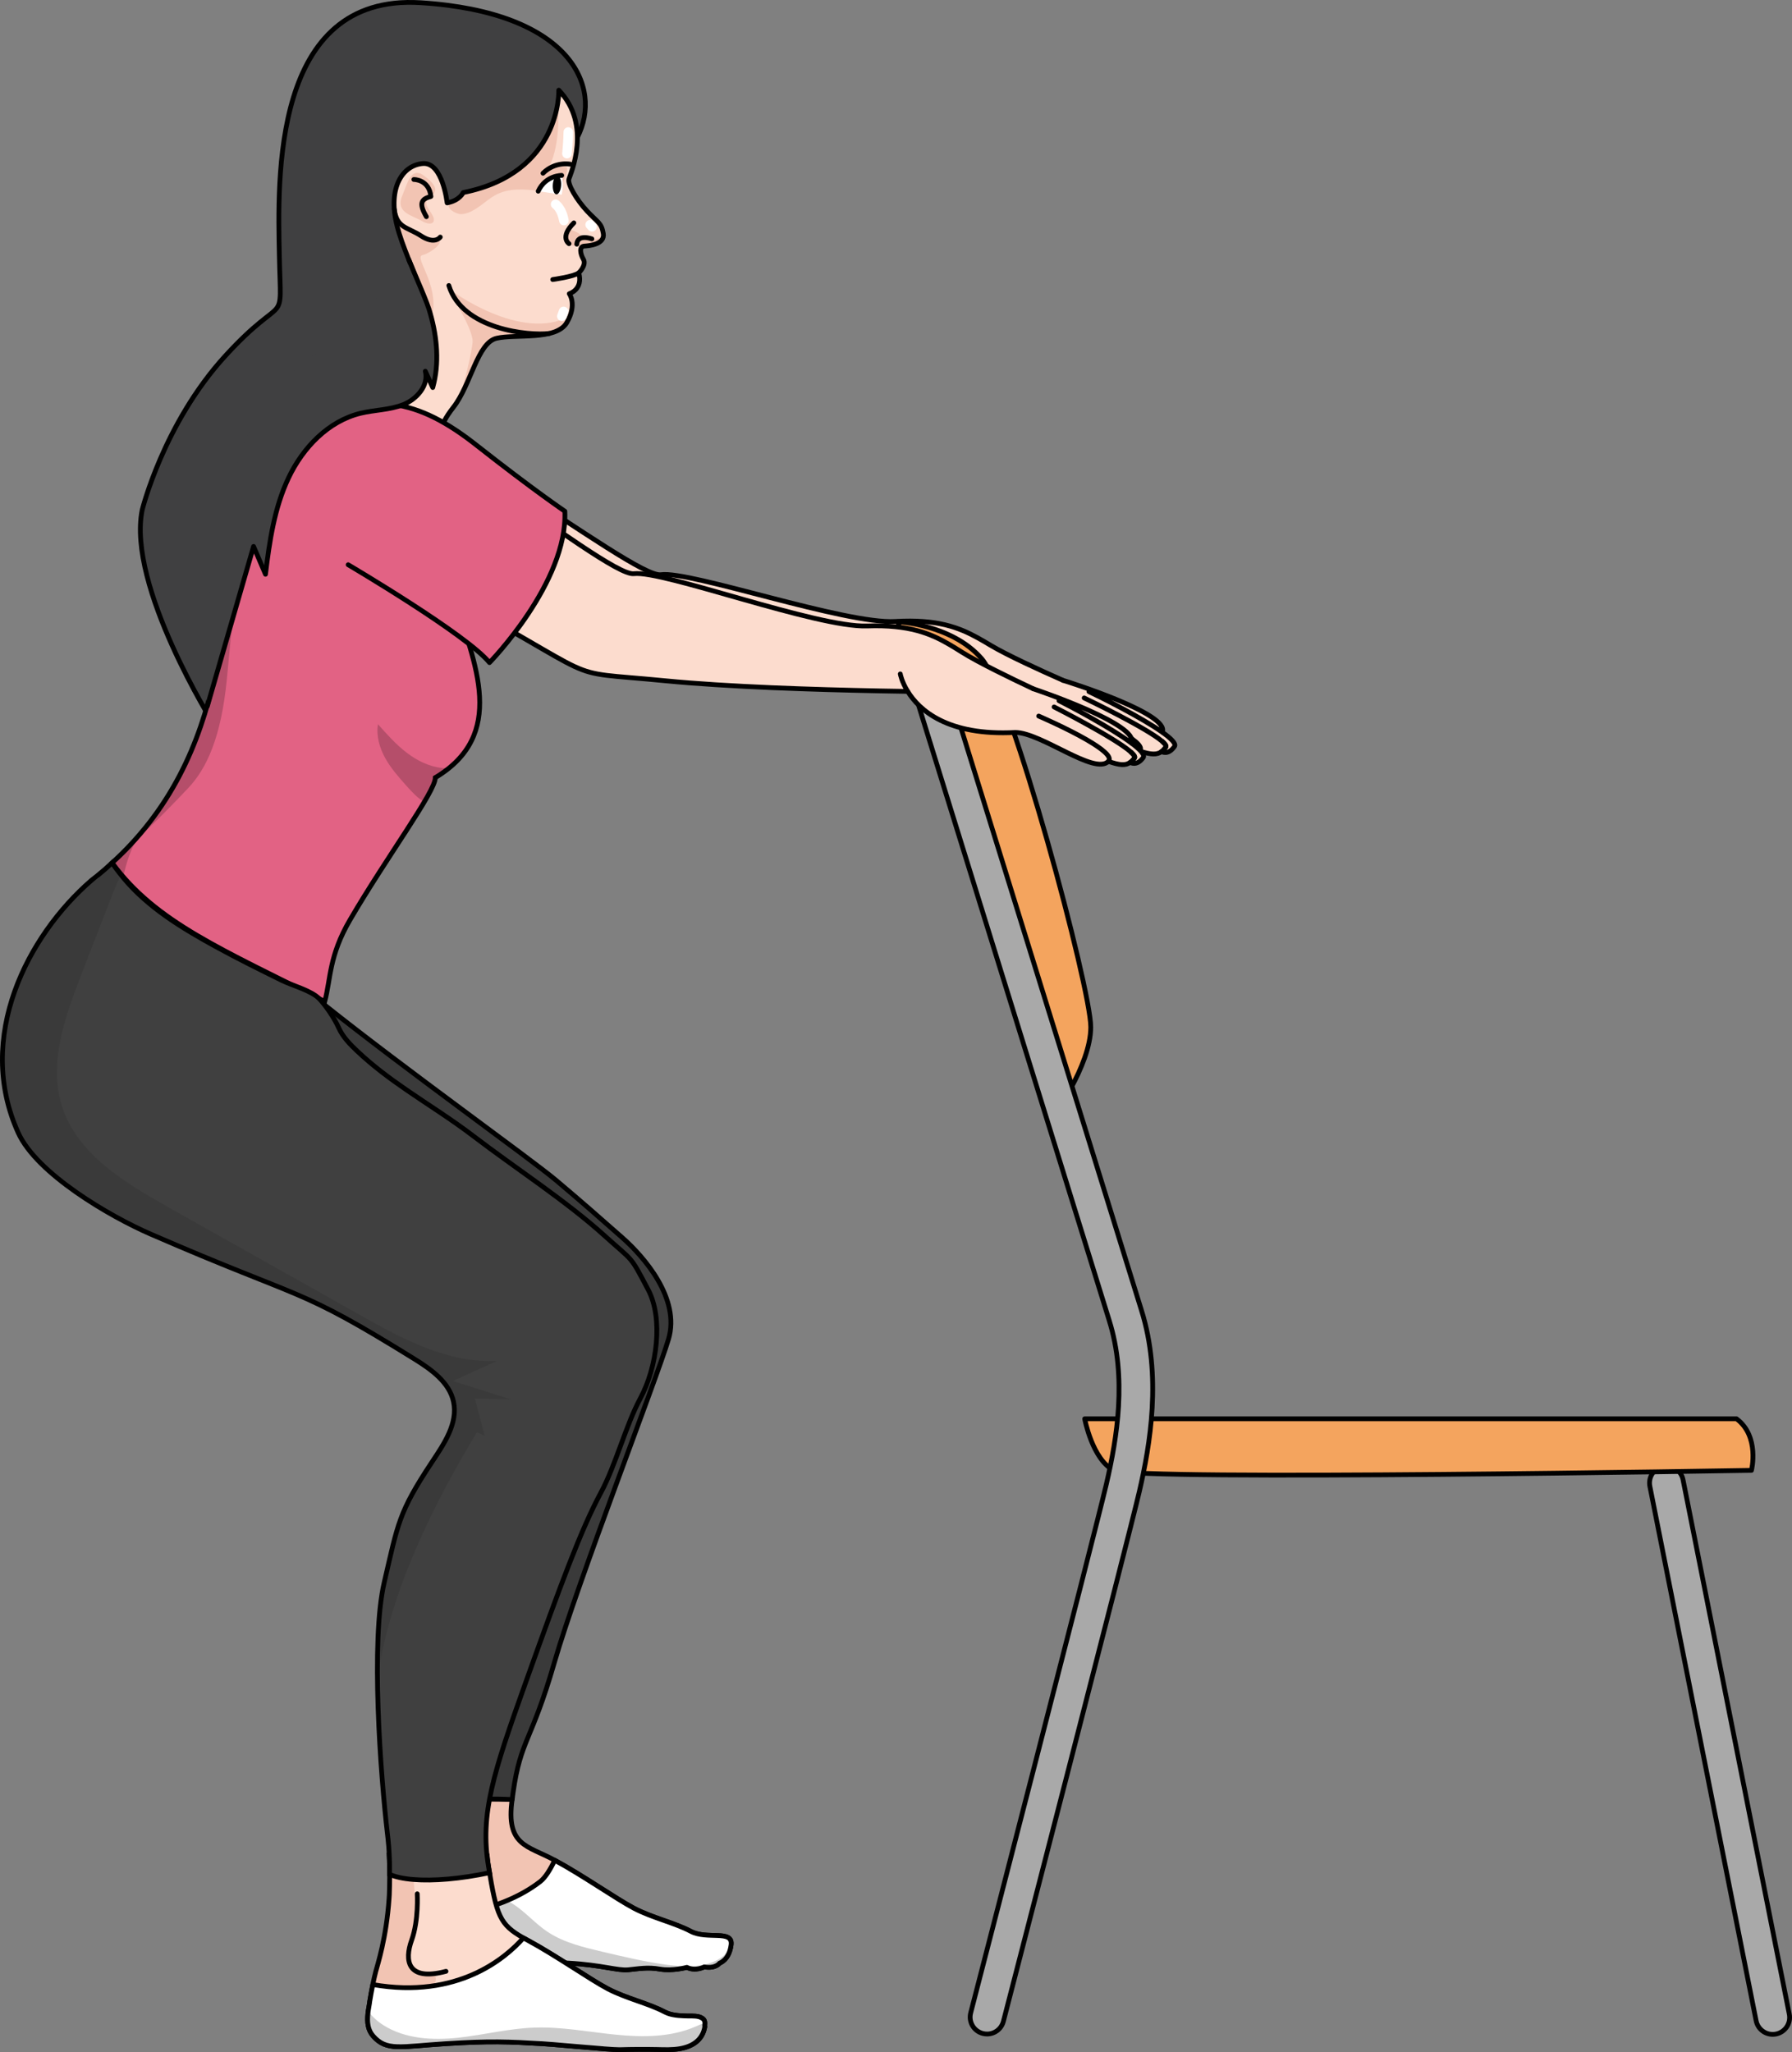 <?xml version="1.0" encoding="utf-8"?>
<!-- Generator: Adobe Illustrator 24.1.2, SVG Export Plug-In . SVG Version: 6.00 Build 0)  -->
<svg version="1.1" id="Camada_1" xmlns="http://www.w3.org/2000/svg" xmlns:xlink="http://www.w3.org/1999/xlink" x="0px" y="0px"
	 width="375.505px" height="429.893px" viewBox="0 0 375.505 429.893" enable-background="new 0 0 375.505 429.893"
	 xml:space="preserve">
<rect x="0" y="0" width="375.505" height="429.893" fill="#808080" stroke="none"/>
<g>
	<g>
		<path fill="#FCDCCE" d="M238.828,157.337c-2.789,3.037-14.138-5.647-19.618-5.587c-14.228,1.107-20.286-4.231-22.777-8.063
			c-1.318-2.019-1.636-3.622-1.636-3.622l12.466,3.476l16.735,4.664c0,0,5.837,2.343,10.235,4.749l0.01,0.01
			C237.334,154.662,239.706,156.376,238.828,157.337z"/>
		<path fill="#FCDCCE" d="M244.28,156.507c-0.271,0.397-0.553,0.714-0.868,0.941c-0.943,0.712-2.214,0.683-4.584-0.111l-4.585-4.373
			l-0.01-0.01l-7.051-6.735c0.455,0.209,12.92,6.196,16.299,9.047C244.144,155.821,244.454,156.253,244.28,156.507z"/>
		<path fill="#FCDCCE" d="M246.107,156.374c-1.344,1.952-2.695,1.084-2.695,1.084l0-0.01l0.068-2.182l0.055-1.882
			C245.387,154.691,246.504,155.794,246.107,156.374z"/>
		<path fill="#FCDCCE" d="M246.107,156.374c-1.344,1.952-2.695,1.084-2.695,1.084l0-0.01c-0.943,0.712-2.214,0.683-4.584-0.111
			c-2.789,3.037-14.138-5.647-19.618-5.587c-14.228,1.107-20.286-4.231-22.777-8.063c-1.81,0.013-3.75,0.029-5.781,0.037
			c3.061-4.224,8.069-7.753,14.265-10.081c0.821,0.451,1.693,0.97,2.678,1.557c3.45,2.059,10.286,5.178,15.127,7.314
			c0,0,0.01,0,0.01,0.01c0.665,0.194,22.613,7.037,20.803,10.86C245.387,154.691,246.504,155.794,246.107,156.374z"/>
		<path fill="#FCDCCE" d="M243.536,153.384c-4.385-3.097-12.887-7.337-15.356-8.499l-17.258-1.422c0,0-1.33,0.031-3.659,0.077
			c-2.56,0.041-6.319,0.099-10.83,0.146c-1.81,0.013-3.75,0.029-5.781,0.037c-13.823,0.057-31.931-0.094-44.988-1.055
			c-24.049-1.781-9.876,1.534-51.61-19.653c-41.724-21.198-19.071-33.998-19.071-33.998c7.763-8.406,57.458,32.249,63.503,31.376
			c6.052-0.88,38.611,10.435,49.159,9.795c8.74-0.527,13.319,1.277,17.272,3.454c0.821,0.451,1.693,0.97,2.678,1.557
			c3.45,2.059,10.286,5.178,15.127,7.314c0,0,0.01,0,0.01,0.01C223.398,142.718,245.346,149.56,243.536,153.384z"/>
		<path fill="none" d="M222.733,142.524c0-0.01-0.01-0.01-0.01-0.01"/>
		<path fill="none" stroke="#000000" stroke-linecap="round" stroke-linejoin="round" stroke-miterlimit="10" d="M223.998,148.205
			c0,0,5.837,2.343,10.235,4.749l0.01,0.01c3.091,1.698,5.462,3.412,4.585,4.373c-2.789,3.037-14.138-5.647-19.618-5.587
			c-14.228,1.107-20.286-4.231-22.777-8.063c-1.318-2.019-1.636-3.622-1.636-3.622"/>
		<path fill="none" stroke="#000000" stroke-linecap="round" stroke-linejoin="round" stroke-miterlimit="10" d="M238.828,157.337
			c2.369,0.794,3.641,0.824,4.584,0.111"/>
		<path fill="none" stroke="#000000" stroke-linecap="round" stroke-linejoin="round" stroke-miterlimit="10" d="M227.182,146.22
			c0.455,0.209,12.92,6.196,16.299,9.046"/>
		<path fill="none" stroke="#000000" stroke-miterlimit="10" d="M243.536,153.384c1.852,1.307,2.968,2.41,2.572,2.99
			c-1.344,1.952-2.695,1.084-2.695,1.084l0-0.01c0.315-0.227,0.597-0.544,0.868-0.941c0.174-0.254-0.136-0.687-0.8-1.241"/>
		<path fill="none" stroke="#000000" stroke-miterlimit="10" d="M243.48,155.266c0.663,0.554,0.974,0.987,0.8,1.241
			c-0.271,0.397-0.553,0.714-0.868,0.941"/>
		<path fill="none" stroke="#000000" stroke-linecap="round" stroke-linejoin="round" stroke-miterlimit="10" d="M196.433,143.687
			c-1.81,0.013-3.75,0.029-5.781,0.037c-13.823,0.057-31.931-0.094-44.988-1.055c-24.049-1.781-9.876,1.534-51.61-19.653
			c-41.724-21.198-19.071-33.998-19.071-33.998c7.763-8.406,57.458,32.249,63.503,31.376c6.052-0.88,38.611,10.435,49.159,9.795
			c8.74-0.527,13.319,1.277,17.272,3.454c0.821,0.451,1.693,0.97,2.678,1.557c3.45,2.059,10.286,5.178,15.127,7.314
			c0,0,0.01,0,0.01,0.01c0.665,0.194,22.613,7.037,20.803,10.86c-4.385-3.097-12.887-7.337-15.356-8.499"/>
		<path fill="none" stroke="#000000" stroke-linecap="round" stroke-linejoin="round" stroke-miterlimit="10" d="M222.733,142.524
			c0-0.01-0.01-0.01-0.01-0.01"/>
	</g>
	<g>
		<path fill="#F4A45E" stroke="#000000" stroke-linecap="round" stroke-linejoin="round" stroke-miterlimit="10" d="
			M220.338,234.443l-32.216-104.201c0,0,11.373,0.561,17.593,7.76c6.22,7.202,22.847,68.974,22.847,77.157
			C228.563,223.343,220.338,234.443,220.338,234.443z"/>
		<path fill="#A9A9A9" stroke="#000000" stroke-linecap="round" stroke-linejoin="round" stroke-miterlimit="10" d="
			M371.459,426.184c-1.649,0-3.127-1.158-3.468-2.839l-22.269-111.964c-0.389-1.917,0.849-3.789,2.766-4.176
			c1.927-0.393,3.787,0.848,4.178,2.764l22.269,111.966c0.389,1.917-0.85,3.786-2.766,4.177
			C371.93,426.162,371.692,426.184,371.459,426.184z"/>
		<path fill="#F4A45E" stroke="#000000" stroke-linecap="round" stroke-linejoin="round" stroke-miterlimit="10" d="
			M363.874,297.226H227.29c0,0,1.607,8.554,6.102,10.802c4.495,2.247,133.62,0,133.62,0S368.796,300.876,363.874,297.226z"/>
		<path fill="#A9A9A9" stroke="#000000" stroke-linecap="round" stroke-linejoin="round" stroke-miterlimit="10" d="
			M206.832,426.112c-0.291,0-0.589-0.037-0.887-0.114c-1.893-0.487-3.033-2.42-2.543-4.313
			c0.263-1.019,26.128-100.874,28.44-110.815c2.244-9.668,4.335-22.304,0.583-34.259l-39.888-128.679
			c-0.581-1.867,0.465-3.853,2.334-4.432c1.866-0.579,3.854,0.465,4.431,2.335L239.187,274.5c4.31,13.731,1.81,28.248-0.445,37.972
			c-2.332,10.027-27.407,106.816-28.482,110.98C209.85,425.051,208.411,426.112,206.832,426.112z"/>
	</g>
	<g>
		<path fill="#404041" d="M120.987,28.768c5.454-10.616-1.556-26.23-32.848-28.197c-31.29-1.967-29.923,37.188-29.6,53.048
			c0.323,15.859,1.611,6.79-11.327,20.932c-12.938,14.141-17.418,32.275-17.418,32.275c-3.241,15.896,14.984,44.895,14.984,44.895
			S57.222,89.194,71.64,88.036C86.056,86.877,120.987,28.768,120.987,28.768"/>
		<path fill="none" stroke="#000000" stroke-linecap="round" stroke-linejoin="round" stroke-miterlimit="10" d="M120.987,28.768
			c5.454-10.616-1.556-26.23-32.848-28.197c-31.29-1.967-29.923,37.188-29.6,53.048c0.323,15.859,1.611,6.79-11.327,20.932
			c-12.938,14.141-17.418,32.275-17.418,32.275c-3.241,15.896,14.984,44.895,14.984,44.895S57.222,89.194,71.64,88.036
			C86.056,86.877,120.987,28.768,120.987,28.768"/>
		<g>
			<path fill="#F2C4B3" d="M153.199,407.425c-0.4,3.22-2.41,3.83-2.41,3.83s-0.81,1.21-3.23,0.8c0,0-1.82,0.98-3.63,0.09
				c0,0-3.02,0.83-5.64,0.37c-2.63-0.46-4.44-0.07-6.66,0.14s-5.44-1-12.5-1.4c-7.05-0.41-10.89-0.61-20.36,0
				c-9.48,0.6-12.3,1.61-15.12-1.62c-1.63-1.86-1.185-4.38-0.63-7.48c0.83-4.632,1.292-5.206,1.789-7.983
				c1.345-7.518,0.106-9.499,1.476-17.358c5.651,1.045,13.081-0.319,21.028,0.178c-1.336,9.748,3.218,9.612,8.888,12.692
				c0.01,0.01,0.03,0.01,0.04,0.02c5.95,3.22,12.78,8.04,16.6,10.06c3.83,2.01,8.47,3.02,11.9,4.83
				C148.159,406.415,153.609,404.195,153.199,407.425z"/>
			<path fill="none" stroke="#000000" stroke-miterlimit="10" d="M153.199,407.425c-0.4,3.22-2.41,3.83-2.41,3.83
				s-0.81,1.21-3.23,0.8c0,0-1.82,0.98-3.63,0.09c0,0-3.02,0.83-5.64,0.37c-2.63-0.46-4.44-0.07-6.66,0.14s-5.44-1-12.5-1.4
				c-7.05-0.41-10.89-0.61-20.36,0c-9.48,0.6-12.3,1.61-15.12-1.62c-1.63-1.86-1.185-4.38-0.63-7.48
				c0.83-4.632,1.292-5.206,1.789-7.983c1.345-7.518,0.106-9.499,1.476-17.358c5.651,1.045,13.081-0.319,21.028,0.178
				c-1.336,9.748,3.218,9.612,8.888,12.692c0.01,0.01,0.03,0.01,0.04,0.02c5.95,3.22,12.78,8.04,16.6,10.06
				c3.83,2.01,8.47,3.02,11.9,4.83C148.159,406.415,153.609,404.195,153.199,407.425z"/>
			<path fill="#FFFFFF" d="M153.199,407.422c-0.4,3.22-2.41,3.83-2.41,3.83s-0.81,1.21-3.23,0.8c0,0-1.82,0.98-3.63,0.09
				c0,0-3.02,0.83-5.64,0.37c-2.63-0.46-4.44-0.07-6.66,0.14s-5.44-1-12.5-1.4c-7.05-0.41-10.89-0.61-20.36,0
				c-9.48,0.6-12.3,1.61-15.12-1.62c-1.63-1.86-1.24-4.39-0.63-7.48c7-0.06,15.73-0.86,23.21-3.99c2.5-1.05,4.86-2.36,6.97-3.99
				c1.06-0.81,2.16-2.61,3.04-4.47c5.95,3.22,12.78,8.04,16.6,10.06c3.83,2.01,8.47,3.021,11.9,4.83c2.78,1.48,6.91,0.28,8.13,1.53
				C153.149,406.402,153.279,406.822,153.199,407.422z"/>
			<path fill="#CCCCCC" d="M153.199,407.422c-0.4,3.22-2.41,3.83-2.41,3.83s-0.81,1.21-3.23,0.8c0,0-1.82,0.98-3.63,0.09
				c0,0-3.02,0.83-5.64,0.37c-2.63-0.46-4.44-0.07-6.66,0.14s-5.44-1-12.5-1.4c-7.05-0.41-10.89-0.61-20.36,0
				c-9.48,0.6-12.3,1.61-15.12-1.62c-1.63-1.86-1.24-4.39-0.63-7.48c7-0.06,15.73-0.86,23.21-3.99c0.38,0.19,0.75,0.39,1.11,0.61
				c2.73,1.69,4.83,4.26,7.53,6.02c3.37,2.18,7.37,3.14,11.28,4.06c4.47,1.06,8.94,2.12,13.49,2.74c3.33,0.45,6.83,0.64,9.93-0.64
				c1.18-0.49,2.31-1.23,2.95-2.33c0.42-0.74,0.59-1.68,0.35-2.5C153.149,406.402,153.279,406.822,153.199,407.422z"/>
			<path fill="none" stroke="#000000" stroke-linecap="round" stroke-linejoin="round" stroke-miterlimit="10" d="M153.199,407.425
				c-0.4,3.22-2.41,3.83-2.41,3.83s-0.81,1.21-3.23,0.8c0,0-1.82,0.98-3.63,0.09c0,0-3.02,0.83-5.64,0.37
				c-2.63-0.46-4.44-0.07-6.66,0.14s-5.44-1-12.5-1.4c-7.05-0.41-10.89-0.61-20.36,0c-9.48,0.6-12.3,1.61-15.12-1.62
				c-1.63-1.86-1.24-4.39-0.63-7.48c9.34-0.08,21.76-1.47,30.18-7.98c1.06-0.81,2.16-2.61,3.04-4.47
				c5.95,3.22,12.78,8.04,16.6,10.06c3.83,2.01,8.47,3.02,11.9,4.83C148.159,406.415,153.609,404.195,153.199,407.425z"/>
			<path fill="#3A3A3A" d="M67.92,210.451c17.053,13.594,43.285,32.334,48.606,36.814c5.33,4.484,9.186,7.884,13.815,11.962
				c4.626,4.065,12.27,12.831,9.74,21.321c-2.52,8.48-19.102,51.024-23.92,67.748c-4.828,16.722-7.055,16.053-8.636,27.181
				c-0.073,0.532-0.147,1.033-0.215,1.516c-7.947-0.497-15.377,0.866-21.028-0.178c0.488-2.784,0.8-6.099,0.754-10.197
				c-0.155-15.635-1.233-41.678,3.525-55.944c4.769-14.275,21.766-13.584,9.548-23.455c-12.228-9.876-21.79-13.078-31.192-17.355
				c-9.398-4.286-65.97-39.904-65.089-42.098c4.637-11.512,5.644-18.8,5.644-18.8S50.871,196.848,67.92,210.451z"/>
			<path fill="none" stroke="#000000" stroke-linecap="round" stroke-linejoin="round" stroke-miterlimit="10" d="M67.92,210.451
				c17.053,13.594,43.285,32.334,48.606,36.814c5.33,4.484,9.186,7.884,13.815,11.962c4.626,4.065,12.27,12.831,9.74,21.321
				c-2.52,8.48-19.102,51.024-23.92,67.748c-4.828,16.722-7.055,16.053-8.636,27.181c-0.073,0.532-0.147,1.033-0.215,1.516
				c-7.947-0.497-15.377,0.866-21.028-0.178c0.488-2.784,0.8-6.099,0.754-10.197c-0.155-15.635-1.233-41.678,3.525-55.944
				c4.769-14.275,21.766-13.584,9.548-23.455c-12.228-9.876-21.79-13.078-31.192-17.355c-9.398-4.286-65.97-39.904-65.089-42.098
				c4.637-11.512,5.644-18.8,5.644-18.8S50.871,196.848,67.92,210.451z"/>
		</g>
		<g>
			<path fill="none" stroke="#000000" stroke-linecap="round" stroke-linejoin="round" stroke-miterlimit="10" d="M92.893,392.223
				c0,0,0.334,5.524-1.172,9.708c-1.507,4.186-1.004,8.703,7.196,6.528"/>
		</g>
		<path fill="#FCDCCE" d="M147.429,423.042c-0.05-0.06-0.11-0.11-0.17-0.16c-0.01,0-0.01-0.01-0.02-0.01
			c-0.05-0.03-0.1-0.07-0.15-0.1c-0.75-0.49-1.96-0.43-2.83-0.43c-0.67-0.01-1.38-0.03-2.1-0.1c-0.18-0.01-0.35-0.03-0.52-0.06
			c-0.04,0-0.08-0.01-0.12-0.02c-0.16-0.02-0.32-0.04-0.48-0.08c-0.15-0.03-0.3-0.06-0.45-0.1c-0.12-0.03-0.23-0.06-0.35-0.1
			c-0.14-0.04-0.28-0.09-0.42-0.15c-0.19-0.07-0.37-0.16-0.55-0.25c-3.42-1.81-8.06-2.82-11.89-4.83
			c-3.83-2.02-10.69-6.86-16.64-10.09c-0.37-0.2-0.72-0.39-1.06-0.58c-4.97-2.83-5.6-4.54-7.31-14.94
			c-0.122-0.738-0.209-1.475-0.274-2.214c-6.848-0.091-13.697-0.167-20.545-0.217c0.158,3.171,0.106,6.136,0.029,8.301
			c-0.01,0.27-0.03,0.54-0.05,0.8c-0.57,8.33-2.43,13.92-2.79,15.3c-0.22,0.84-0.43,1.79-0.62,2.74c-0.26,1.29-0.49,2.59-0.66,3.62
			c0,0.01,0,0.02,0,0.02c0,0.09-0.01,0.18-0.03,0.27c-0.08,0.43-0.15,0.85-0.21,1.25c-0.01,0.05-0.02,0.11-0.03,0.17
			c-0.01,0.05-0.01,0.09-0.02,0.13c-0.01,0.06-0.02,0.13-0.03,0.2c0,0.05-0.01,0.08-0.01,0.09c-0.01,0.12-0.03,0.24-0.04,0.35
			c-0.19,1.84-0.01,3.41,1.09,4.67c2.83,3.23,5.65,2.22,15.13,1.62c9.47-0.61,13.3-0.41,20.36,0c0.59,0.03,1.38,0.09,2.29,0.17
			c3,0.24,7.36,0.65,10.45,0.88c0.01,0.01,0.01,0.01,0.02,0.01c1.61,0.12,2.87,0.2,3.41,0.19c2.62-0.08,5.25-0.09,7.87-0.04
			c1.57,0.04,3.16,0.1,4.71-0.16c2.72-0.45,4.81-1.85,5.27-4.6v-0.01c-0.03-0.11-0.04-0.2-0.03-0.28
			C147.739,423.792,147.699,423.342,147.429,423.042z"/>
		<path fill="#F2C4B3" d="M127.169,429.432c-0.33,0.04-0.66,0.08-1,0.11c-1.96,0.19-4.72-0.74-10.21-1.23
			c-0.91-0.08-1.7-0.14-2.29-0.17c-7.06-0.41-10.89-0.61-20.36,0c-9.48,0.6-12.3,1.61-15.13-1.62c-1.1-1.26-1.28-2.83-1.09-4.67
			c0.01-0.11,0.03-0.23,0.04-0.35c0-0.01,0.01-0.04,0.01-0.09c0.01-0.07,0.02-0.14,0.03-0.2c0.01-0.04,0.01-0.08,0.02-0.13
			c0.05-0.37,0.15-0.96,0.27-1.69c0,0,0-0.01,0-0.02c0.3-1.79,0.77-4.38,1.28-6.36c0.36-1.38,2.22-6.97,2.79-15.3
			c0.02-0.26,0.04-0.53,0.05-0.8c0.08-1.34,0.12-2.76,0.12-4.23c1.22,0.55,2.9,0.9,4.94,1.06c0.65,5.51,0.28,9.22-1.05,13.48
			c-1.79,5.75,5.46,6.32,5.46,6.32s2.1,3.75-5.46,3.43c-7.56-0.31-9.47,6.41-3.1,8.95c6.37,2.55,23.56-2.84,33.06-0.27
			c3.15,0.86,6.81,2.28,10.86,3.54c0.01,0.01,0.01,0.01,0.02,0.01C126.679,429.283,126.919,429.352,127.169,429.432z"/>
		<path fill="none" stroke="#000000" stroke-miterlimit="10" d="M147.429,423.042c-0.05-0.06-0.11-0.11-0.17-0.16
			c-0.01,0-0.01-0.01-0.02-0.01c-0.05-0.03-0.1-0.07-0.15-0.1c-0.75-0.49-1.96-0.43-2.83-0.43c-0.67-0.01-1.38-0.03-2.1-0.1
			c-0.18-0.01-0.35-0.03-0.52-0.06c-0.04,0-0.08-0.01-0.12-0.02c-0.16-0.02-0.32-0.04-0.48-0.08c-0.15-0.03-0.3-0.06-0.45-0.1
			c-0.12-0.03-0.23-0.06-0.35-0.1c-0.14-0.04-0.28-0.09-0.42-0.15c-0.19-0.07-0.37-0.16-0.55-0.25c-3.42-1.81-8.06-2.82-11.89-4.83
			c-3.83-2.02-10.69-6.86-16.64-10.09c-0.37-0.2-0.72-0.39-1.06-0.58c-4.97-2.83-5.6-4.54-7.31-14.94
			c-0.122-0.738-0.209-1.475-0.274-2.214c-6.848-0.091-13.697-0.167-20.545-0.217c0.158,3.171,0.106,6.136,0.029,8.301
			c-0.01,0.27-0.03,0.54-0.05,0.8c-0.57,8.33-2.43,13.92-2.79,15.3c-0.22,0.84-0.43,1.79-0.62,2.74c-0.26,1.29-0.49,2.59-0.66,3.62
			c0,0.01,0,0.02,0,0.02c0,0.09-0.01,0.18-0.03,0.27c-0.08,0.43-0.15,0.85-0.21,1.25c-0.01,0.05-0.02,0.11-0.03,0.17
			c-0.01,0.05-0.01,0.09-0.02,0.13c-0.01,0.06-0.02,0.13-0.03,0.2c0,0.05-0.01,0.08-0.01,0.09c-0.01,0.12-0.03,0.24-0.04,0.35
			c-0.19,1.84-0.01,3.41,1.09,4.67c2.83,3.23,5.65,2.22,15.13,1.62c9.47-0.61,13.3-0.41,20.36,0c0.59,0.03,1.38,0.09,2.29,0.17
			c3,0.24,7.36,0.65,10.45,0.88c0.01,0.01,0.01,0.01,0.02,0.01c1.61,0.12,2.87,0.2,3.41,0.19c2.62-0.08,5.25-0.09,7.87-0.04
			c1.57,0.04,3.16,0.1,4.71-0.16c2.72-0.45,4.81-1.85,5.27-4.6v-0.01c-0.03-0.11-0.04-0.2-0.03-0.28
			C147.739,423.792,147.699,423.342,147.429,423.042z"/>
		<g>
			<path id="changecolor_25_" fill="#E26284" d="M95.586,141.162c-0.52,0.372-1.054,0.71-1.62,1.025
				c-9.376,5.417-23.59,4.334-30.102,3.461c-2.171-0.296-3.489-0.565-3.489-0.565c2.364-7.153,1.464-25.678,1.177-35.993
				c-0.651-23.373,19.17-24.108,19.17-24.108c14.416,8.255,17.895,17.737,16.454,33.026
				C95.75,133.295,95.586,141.162,95.586,141.162z"/>
			<path fill="none" stroke="#000000" stroke-linecap="round" stroke-linejoin="round" stroke-miterlimit="10" d="M61.555,109.087
				c0,0,1.179,28.846-1.176,35.997c0,0,22.997,4.716,35.211-3.923c0,0,0.158-7.867,1.592-23.154s-2.044-24.768-16.46-33.031"/>
		</g>
		<path id="changecolor_24_" fill="#E26284" d="M94.259,160.772c-0.9,0.74-1.91,1.45-3.04,2.13c0,0.88-0.88,2.68-2.32,5.12
			c-3.44,5.83-10.09,15.33-15.56,24.68c-4.42,7.57-4.02,12.34-5.28,17.1c-21.4-10.89-35.36-16.49-44.57-29.04
			c1.37-1.25,2.65-2.51,3.86-3.81c11.51-12.28,16.16-26.56,18.63-40.28c0.01-0.01,0.01-0.01,0.01-0.02
			c1.9-10.47,2.51-20.61,3.95-29.26c1.24-7.55,3.11-13.97,6.97-18.52c1.27-1.5,2.76-2.79,4.51-3.85l0.01-0.01
			c5.11-3.95,13.18-3.44,17.1-4.76c0,0,6.88,6.99,13.67,10.43c-0.11,5.39,1.51,8.16,1.67,14.34c0.2,1.34,0.21,3.29,0.16,5.46
			c-0.11,4.96-0.5,11.09,0.63,13.85C99.499,138.232,105.169,151.752,94.259,160.772z"/>
		<path opacity="0.2" d="M94.259,160.772c-0.9,0.74-1.91,1.45-3.04,2.13c0,0.88-0.88,2.68-2.32,5.12c-1.4-0.83-2.56-2.1-3.67-3.33
			c-1.64-1.84-3.3-3.7-4.5-5.86s-1.92-4.67-1.53-7.11c1.9,2.13,3.81,4.28,6.08,6.01c2.12,1.6,4.6,2.85,7.27,3.15
			C93.049,160.942,93.639,160.872,94.259,160.772z"/>
		<path opacity="0.2" d="M25.812,183.849c-0.865-1.05-1.64-2.079-2.325-3.087c2.121-1.963,4.1-4.048,5.938-6.254
			c-0.013,0.027-0.031,0.041-0.043,0.068C27.49,177.53,26.417,180.739,25.812,183.849z"/>
		<path opacity="0.2" d="M39.446,165.083c-5.404,5.732-9.296,9.457-12.095,11.873c-0.07,0.055-0.132,0.115-0.202,0.17
			c7.911-8.562,13.469-19.142,16.45-30.684c0.852-3.258,1.655-6.506,2.377-9.77c0.013-0.005,0.018-0.014,0.009-0.018
			c2.175-9.644,3.735-19.324,3.957-29.26c1.242-7.552,3.11-13.969,6.97-18.517c0.375-0.42,0.764-0.822,1.167-1.207
			c0.219-0.206,0.438-0.413,0.653-0.61c0.224-0.193,0.443-0.377,0.663-0.561c0.228-0.179,0.448-0.364,0.672-0.534
			c0.449-0.341,0.893-0.651,1.352-0.943l0.013-0.004c0.459-0.292,0.927-0.558,1.404-0.797c0.937-0.487,1.913-0.867,2.891-1.135
			c0.245-0.072,0.494-0.132,0.739-0.182c0.249-0.059,0.494-0.11,0.743-0.146c0.219-0.041,0.432-0.072,0.651-0.091
			c0.54-0.066,1.076-0.1,1.617-0.099c1.083,0.002,2.146-0.049,3.178-0.126c-0.035,0.005-0.071,0.011-0.098,0.02
			c-2.64,0.556-4.312,1.006-3.063,1.429c2.525,0.86,4.545,1.194,7.147,3.108c2.606,1.905-9.681-7.345-17.856,5.196
			c-8.184,12.536-9.741,34.602-11.243,50.038C46.349,154.464,43.312,160.992,39.446,165.083z"/>
		<path fill="none" stroke="#000000" stroke-miterlimit="10" d="M73.342,192.705c-4.42,7.564-4.023,12.335-5.288,17.101
			c-21.397-10.895-35.355-16.492-44.569-29.045c1.372-1.244,2.654-2.507,3.864-3.805c11.504-12.285,16.155-26.566,18.626-40.284
			c0.014-0.005,0.018-0.014,0.009-0.018c1.901-10.471,2.516-20.607,3.957-29.26c1.242-7.552,3.11-13.969,6.97-18.517
			c1.272-1.501,2.755-2.791,4.507-3.855l0.013-0.005c5.108-3.958,13.181-3.444,17.101-4.767c0,0,6.873,6.993,13.665,10.431
			c-0.11,5.388,1.509,8.165,1.667,14.344c0.209,1.337,0.218,3.287,0.164,5.463c-0.107,4.959-0.5,11.087,0.632,13.844
			c5.239,15.046,11.448,29.653-3.442,38.571C91.232,165.872,81.098,179.43,73.342,192.705z"/>
		<path fill="none" d="M147.739,424.312c-0.4,3.22-2.42,3.83-2.42,3.83s-0.8,1.21-3.22,0.8c0,0-1.82,0.97-3.63,0.09
			c0,0-3.03,0.83-5.65,0.37c-2.62-0.46-4.43-0.07-6.65,0.14s-5.45-1-12.5-1.4c-7.06-0.41-10.89-0.61-20.36,0
			c-9.48,0.6-12.3,1.61-15.13-1.62c-2.82-3.22,0.41-8.46,0.41-15.12c0-5.29,2.81-9.45,3.03-18.75c3.68,1.69,11.72,1.62,20.97-0.33
			c1.66,9.91,2.44,11.15,8.15,14.24c5.95,3.23,12.81,8.07,16.64,10.09c3.83,2.01,8.47,3.02,11.89,4.83
			C142.699,423.302,148.139,421.082,147.739,424.312z"/>
		<path fill="#404040" d="M134.169,292.962c-3.02,5.62-5.16,14-8.26,19.74c-4.16,7.71-8.43,19.29-15.66,39.51
			c-6.86,19.17-9.71,27.74-7.88,38.83c0.07,0.44,0.14,0.87,0.22,1.28c-6.17,1.3-11.79,1.76-15.95,1.42
			c-2.08-0.16-3.79-0.53-5.02-1.09c0-0.22,0.01-0.44,0.01-0.67c0.02-1.2,0-2.48-0.09-3.86c-0.01-0.29-0.03-0.59-0.06-0.9
			c-0.01-0.14-0.02-0.29-0.03-0.45c-0.02-0.17-0.03-0.34-0.05-0.51c-0.05-0.61-0.11-1.229-0.19-1.87c-0.89-7.56-2-20.69-2.12-32.64
			c-0.08-7.94,0.28-15.35,1.43-20.26c2.89-12.38,2.99-14.64,10.02-25.24c2.53-3.82,5.46-8.09,4.5-12.58
			c-0.86-4.06-4.63-6.76-8.16-8.95c-24.96-15.48-22.48-11.93-55.32-26.19c-8.63-3.75-23.851-12.657-27.741-21.217
			c-9.09-20.02,1.981-41.293,15.271-52.834c0,0,1.33-1.04,1.34-1.06c1.06-0.85,2.07-1.74,3.06-2.66c0.55,0.82,1.16,1.64,1.84,2.49
			c0.15,0.2,0.31,0.4,0.48,0.6c5.15,6.25,12.35,10.58,19.36,14.43c4.56,2.51,9.23,4.82,13.9,7.12c2.15,1.05,6.22,2.13,7.84,3.84
			c1.35,1.43,3.1,3.93,4.06,6.08c0.87,1.93,2.4,3.48,3.94,4.93c3.24,3.06,6.74,5.65,10.32,8.11c4.65,3.2,9.44,6.18,13.98,9.65
			c8.65,6.61,19.41,13.56,27.48,20.87c6.22,5.63,5.21,3.88,9.13,11.3C139.029,276.252,137.689,286.432,134.169,292.962z"/>
		<path fill="#3A3A3A" d="M99.519,292.992c0.69,2.61,1.37,5.23,2.05,7.84c-1.63-0.8,0,0-1.63-0.8
			c-9.18,15.21-18.36,33.61-20.85,51.72c-0.08-7.94,0.28-15.35,1.43-20.26c2.89-12.38,2.99-14.64,10.02-25.24
			c2.53-3.82,5.46-8.09,4.5-12.58c-0.86-4.06-4.63-6.76-8.16-8.95c-24.96-15.48-22.48-11.93-55.32-26.19
			c-8.63-3.75-23.851-12.657-27.741-21.217c-9.09-20.02,1.981-41.293,15.271-52.834c0,0,1.33-1.04,1.34-1.06
			c1.06-0.85,2.07-1.74,3.06-2.66c0.55,0.82,1.16,1.64,1.84,2.49c-0.55,1.3-1.18,2.58-1.66,3.81c-2.21,5.71-4.43,11.42-6.64,17.13
			c-3.45,8.9-6.94,18.68-3.98,27.75c3.21,9.82,12.95,15.74,21.95,20.81c13.47,7.57,26.93,15.14,40.39,22.71
			c8.95,5.04,18.55,10.23,28.81,9.61c-3.1,1.41-6.19,2.83-9.28,4.24c4.05,1.29,8.09,2.57,12.14,3.85
			C104.549,293.102,102.029,293.052,99.519,292.992z"/>
		<path fill="none" stroke="#000000" stroke-miterlimit="10" d="M85.225,228.363c4.655,3.2,9.447,6.176,13.987,9.647
			c8.648,6.611,19.408,13.565,27.478,20.87c6.22,5.63,5.211,3.887,9.13,11.304c3.207,6.07,1.87,16.246-1.648,22.776
			c-3.028,5.62-5.166,13.999-8.265,19.746c-4.154,7.705-8.431,19.289-15.664,39.506c-6.857,19.169-9.705,27.741-7.875,38.831
			c0.07,0.44,0.14,0.87,0.22,1.28c-6.17,1.3-11.79,1.76-15.95,1.42c-2.08-0.16-3.79-0.53-5.02-1.09c0-0.22,0.01-0.44,0.01-0.67
			c0.02-1.2,0-2.48-0.09-3.86c-0.01-0.29-0.03-0.59-0.06-0.9c-0.01-0.14-0.02-0.29-0.03-0.45c-0.02-0.17-0.03-0.34-0.05-0.51
			c-0.05-0.61-0.11-1.229-0.19-1.87c-1.473-12.565-3.571-40.577-0.693-52.904c2.891-12.38,2.995-14.635,10.022-25.232
			c2.534-3.821,5.457-8.099,4.502-12.583c-0.865-4.064-4.632-6.758-8.162-8.948c-24.954-15.479-22.475-11.933-55.318-26.194
			c-8.628-3.747-23.851-12.652-27.74-21.217c-9.09-20.02,1.977-41.293,15.271-52.834c0,0,1.332-1.041,1.34-1.059
			c1.054-0.852,2.072-1.742,3.057-2.659c0.685,1.009,1.46,2.038,2.325,3.087c5.15,6.249,12.342,10.587,19.354,14.434
			c4.565,2.505,9.233,4.818,13.905,7.116c2.144,1.055,6.217,2.13,7.838,3.842c1.352,1.428,3.095,3.93,4.062,6.079
			c0.869,1.932,2.397,3.481,3.938,4.935C78.148,223.309,81.646,225.903,85.225,228.363z"/>
		<path fill="#FCDCCE" d="M122.246,54.324c0.714,1.237-0.97,2.845-0.97,2.845c0.973,3.488-1.988,4.364-1.988,4.364
			s1.704,2.221-0.51,6.039c-2.224,3.818-10.709,2.363-14.726,3.293c-4.027,0.939-5.376,9.77-9.045,14.452
			c-1.687,2.145-2.512,3.846-2.808,5.365c-6.792-3.438-11.951-7.454-13.665-10.43c4.759-1.58,8.424-4.119,10.538-7.356
			c3.645-5.567-3.734-17.195-5.857-25.514c-2.112-8.319,1.339-12.851,5.444-13.124c4.114-0.262,5.033,8.242,5.033,8.242
			c2.666-0.494,3.372-2.163,3.372-2.163c20.649-4.113,20.025-21.446,20.025-21.446c7.055,7.307,2.452,17.578,2.126,18.61
			c-0.336,1.041,1.572,4.327,3.797,6.711c2.225,2.384,3.023,2.434,3.402,4.703c0.388,2.269-2.928,2.581-3.994,2.644
			C121.363,51.633,121.532,53.086,122.246,54.324z"/>
		<path fill="#F2C4B3" d="M126.217,48.651c0,0,0.632,2.342-2.702,2.796c-3.334,0.454-4.394-0.152-4.807-1.078
			c-0.415-0.926,0.161-1.902,0.328-2.169c0.169-0.266,1.765,0.225,2.737,1.078C122.744,50.13,126.341,50.825,126.217,48.651z"/>
		<path fill="#F2C4B3" d="M89.995,67.757c3.069-7.068-3.474-13.821-1.483-14.31c1.995-0.489,4.936-3.07,3.053-3.19
			c-1.911-0.121-6.236-2.249-8.505-3.586c0.053,0.238,0.095,0.468,0.157,0.712C84.989,54.347,90.096,61.389,89.995,67.757z"/>
		<path fill="#F2C4B3" d="M98.041,44.583c2.051-0.715,3.815-2.596,5.587-3.613c2.942-1.685,6.198-1.332,9.457-0.972
			c3.418,0.375,5.311-1.158,5.751-4.532c0.199-1.53-4.225,0.352-4.225,0.352c2.86-4.74,2.402-12.147,2.34-14.801
			c-0.591,4.756-3.704,16.093-19.89,19.317c-0.145,0.329-0.409,0.613-0.662,0.86c-0.479,0.473-2.041,0.816-2.291,1.237
			c-0.773,1.3,1.596,2.484,2.567,2.431C97.145,44.837,97.599,44.737,98.041,44.583z"/>
		<path fill="#F2C4B3" d="M104.048,70.868c4.019-0.934,12.507,0.522,14.727-3.298c0.28-0.48,0.497-0.936,0.662-1.365
			c-10.286,5.631-25.146-5.527-25.146-5.527c-1.818-1.879,5.039,7.9,4.736,11.06c-0.169,1.776-1.799,9.92-3.597,13.041
			C98.906,80.369,100.184,71.768,104.048,70.868z"/>
		<path fill="none" stroke="#000000" stroke-linecap="round" stroke-linejoin="round" stroke-miterlimit="10" d="M122.246,54.324
			c0.714,1.237-0.97,2.845-0.97,2.845c0.973,3.488-1.988,4.364-1.988,4.364s1.704,2.221-0.51,6.039
			c-2.224,3.818-10.709,2.363-14.726,3.293c-4.027,0.939-5.376,9.77-9.045,14.452c-1.687,2.145-2.512,3.846-2.808,5.365
			c-6.792-3.438-11.951-7.454-13.665-10.43c4.759-1.58,8.424-4.119,10.538-7.356c3.645-5.567-3.734-17.195-5.857-25.514
			c-2.112-8.319,1.339-12.851,5.444-13.124c4.114-0.262,5.033,8.242,5.033,8.242c2.666-0.494,3.372-2.163,3.372-2.163
			c20.649-4.113,20.025-21.446,20.025-21.446c7.055,7.307,2.452,17.578,2.126,18.61c-0.336,1.041,1.572,4.327,3.797,6.711
			c2.225,2.384,3.023,2.434,3.402,4.703c0.388,2.269-2.928,2.581-3.994,2.644C121.363,51.633,121.532,53.086,122.246,54.324z"/>
		<path fill="#F2C4B3" d="M88.33,46.262c2.175,1.263,3.261,0.306,2.141-1.442c-1.12-1.748-1.794-2.433-0.18-3.662
			c1.615-1.231,1.08-2.497-1.566-4.425c-2.646-1.929-3.439,1.98-4.355,4.053C82.718,44.522,86.155,44.997,88.33,46.262z"/>
		<path fill="none" stroke="#000000" stroke-linecap="round" stroke-linejoin="round" stroke-miterlimit="10" d="M115.109,69.856
			c-4.166,0.518-18.209-0.757-21.058-10.044"/>
		<path fill="none" stroke="#000000" stroke-linecap="round" stroke-linejoin="round" stroke-miterlimit="10" d="M92.254,49.668
			c0,0-1.101,1.647-4.017-0.252c-2.917-1.9-5.113-1.592-5.62-5.609"/>
		<path fill="none" stroke="#000000" stroke-linecap="round" stroke-linejoin="round" stroke-miterlimit="10" d="M124.022,50.044
			c0,0-2.997-1.122-3.161,1.109"/>
		<path fill="none" stroke="#000000" stroke-linecap="round" stroke-linejoin="round" stroke-miterlimit="10" d="M119.238,51.051
			c0,0-2.047-1.312,1.01-4.358"/>
		<path fill="none" stroke="#000000" stroke-linecap="round" stroke-linejoin="round" stroke-miterlimit="10" d="M121.276,57.168
			c-1.053,0.795-5.457,1.39-5.457,1.39"/>
		<path fill="none" stroke="#000000" stroke-linecap="round" stroke-linejoin="round" stroke-miterlimit="10" d="M113.779,36.291
			c2.585-2.56,5.745-1.893,5.745-1.893"/>
		<path fill="#FFFFFF" d="M112.779,40.052c1.573-3.386,4.925-3.303,4.925-3.303s0.519,1.69-0.005,4.037L112.779,40.052z"/>
		<path fill="none" stroke="#000000" stroke-linecap="round" stroke-linejoin="round" stroke-miterlimit="10" d="M117.704,36.749
			c0,0-3.352-0.084-4.925,3.303"/>
		<path d="M115.837,38.718c-0.067,1.073,0.268,1.968,0.746,1.998c0.48,0.03,0.922-0.816,0.99-1.889
			c0.068-1.074-0.265-1.968-0.745-1.998C116.349,36.8,115.905,37.644,115.837,38.718z"/>
		<path fill="none" stroke="#000000" stroke-linecap="round" stroke-linejoin="round" stroke-miterlimit="10" d="M87.43,396.742
			c0,0,0.335,5.524-1.172,9.708c-1.507,4.184-1.005,8.704,7.197,6.526"/>
		<path fill="#FFFFFF" d="M118.098,47.21c-0.449-0.028-0.838-0.36-0.921-0.824c-0.365-2.057-1.288-2.737-1.326-2.765
			c-0.442-0.314-0.562-0.933-0.259-1.382c0.306-0.448,0.903-0.582,1.36-0.287c0.169,0.108,1.675,1.151,2.194,4.086
			c0.097,0.544-0.268,1.062-0.811,1.159C118.255,47.211,118.176,47.215,118.098,47.21z"/>
		<path fill="#FFFFFF" d="M118.74,33.186c-0.016-0.001-0.031-0.003-0.047-0.004c-0.549-0.061-0.946-0.554-0.886-1.103
			c0.237-2.179,0.279-4.418,0.279-4.443c0.009-0.551,0.465-0.99,1.018-0.98c0.534,0.023,0.991,0.464,0.982,1.016
			c-0.002,0.096-0.044,2.351-0.291,4.623C119.738,32.828,119.269,33.22,118.74,33.186z"/>
		<path fill="#FFFFFF" d="M123.987,48.511c-0.254-0.016-0.504-0.129-0.688-0.337l-0.384-0.438c-0.364-0.415-0.325-1.047,0.09-1.411
			c0.413-0.366,1.046-0.326,1.411,0.09l0.385,0.438c0.365,0.413,0.326,1.047-0.089,1.41
			C124.505,48.445,124.243,48.527,123.987,48.511z"/>
		<path fill="#FFFFFF" d="M117.667,67.248c-0.096-0.006-0.19-0.027-0.284-0.062c-0.518-0.19-0.783-0.767-0.592-1.285l0.374-1.01
			c0.192-0.518,0.769-0.782,1.284-0.593c0.519,0.193,0.785,0.767,0.593,1.285l-0.375,1.011
			C118.511,67.018,118.096,67.275,117.667,67.248z"/>
		<path fill="#FFFFFF" d="M81.947,98.967c-0.419-0.198-0.656-0.665-0.546-1.134c0.795-3.343-1.605-5.995-1.629-6.021
			c-0.375-0.407-0.348-1.039,0.058-1.413c0.407-0.373,1.037-0.347,1.413,0.058c0.129,0.139,3.14,3.472,2.103,7.84
			c-0.128,0.537-0.667,0.868-1.204,0.741C82.074,99.021,82.009,98.996,81.947,98.967z"/>
		<path fill="none" stroke="#000000" stroke-linecap="round" stroke-linejoin="round" stroke-miterlimit="10" d="M86.724,37.603
			c0,0,3.189-0.033,3.567,3.556c-1.93,0.515-2.654,1.323-0.945,4.238"/>
		<g>
			<g>
				<path fill="#FCDCCE" d="M232.259,159.492c-2.86,2.97-14-5.98-19.48-6.05c-14.25,0.77-20.18-4.71-22.58-8.6
					c-1.27-2.05-1.55-3.66-1.55-3.66l12.38,3.77l16.62,5.06c0,0,5.78,2.48,10.12,4.99l0.01,0.01
					C230.829,156.783,233.159,158.552,232.259,159.492z"/>
				<path fill="#FCDCCE" d="M237.729,158.792c-0.28,0.39-0.57,0.7-0.89,0.92c-0.96,0.69-2.23,0.63-4.58-0.22l-4.48-4.48l-0.01-0.01
					l-6.89-6.9c0.45,0.22,12.77,6.5,16.08,9.43C237.609,158.102,237.909,158.542,237.729,158.792z"/>
				<path fill="#FCDCCE" d="M239.559,158.702c-1.39,1.92-2.72,1.02-2.72,1.02v-0.01l0.12-2.18l0.1-1.88
					C238.879,157.002,239.969,158.132,239.559,158.702z"/>
				<path fill="#FCDCCE" d="M239.559,158.702c-1.39,1.92-2.72,1.02-2.72,1.02v-0.01c-0.96,0.69-2.23,0.63-4.58-0.22
					c-2.86,2.97-14-5.98-19.48-6.05c-14.25,0.77-20.18-4.71-22.58-8.6c-1.81-0.03-3.75-0.06-5.78-0.1c3.16-4.15,8.25-7.56,14.5-9.74
					c0.81,0.47,1.67,1.01,2.64,1.62c3.4,2.14,10.16,5.42,14.95,7.67c0,0,0.01,0,0.01,0.01c0.66,0.21,22.44,7.57,20.54,11.35
					C238.879,157.002,239.969,158.132,239.559,158.702z"/>
				<path fill="#FCDCCE" d="M237.059,155.652c-4.31-3.2-12.71-7.64-15.15-8.86l-17.22-1.83c0,0-1.33,0-3.66-0.01
					c-2.56-0.02-6.32-0.05-10.83-0.11c-1.81-0.03-3.75-0.06-5.78-0.1c-13.82-0.27-31.92-0.85-44.95-2.12
					c-24-2.35-9.91,1.3-51.13-20.87c-41.21-22.18-18.26-34.44-18.26-34.44c7.96-8.22,56.678,33.601,62.742,32.871
					c6.071-0.737,38.353,11.347,48.913,10.957c8.75-0.32,13.285,1.592,17.185,3.862c0.81,0.47,1.67,1.01,2.64,1.62
					c3.4,2.14,10.16,5.42,14.95,7.67c0,0,0.01,0,0.01,0.01C217.179,144.512,238.959,151.872,237.059,155.652z"/>
				<path fill="none" d="M216.519,144.302c0-0.01-0.01-0.01-0.01-0.01"/>
				<path fill="none" stroke="#000000" stroke-linecap="round" stroke-linejoin="round" stroke-miterlimit="10" d="M217.649,150.012
					c0,0,5.78,2.48,10.12,4.99l0.01,0.01c3.05,1.771,5.38,3.54,4.48,4.48c-2.86,2.97-14-5.98-19.48-6.05
					c-14.25,0.77-20.18-4.71-22.58-8.6c-1.27-2.05-1.55-3.66-1.55-3.66"/>
				<path fill="none" stroke="#000000" stroke-linecap="round" stroke-linejoin="round" stroke-miterlimit="10" d="M232.259,159.492
					c2.35,0.85,3.62,0.91,4.58,0.22"/>
				<path fill="none" stroke="#000000" stroke-linecap="round" stroke-linejoin="round" stroke-miterlimit="10" d="M220.879,148.102
					c0.45,0.22,12.77,6.5,16.08,9.43"/>
				<path fill="none" stroke="#000000" stroke-miterlimit="10" d="M237.059,155.652c1.82,1.35,2.91,2.48,2.5,3.05
					c-1.39,1.92-2.72,1.02-2.72,1.02v-0.01c0.32-0.22,0.61-0.53,0.89-0.92c0.18-0.25-0.12-0.69-0.77-1.26"/>
				<path fill="none" stroke="#000000" stroke-miterlimit="10" d="M236.959,157.533c0.65,0.57,0.95,1.01,0.77,1.26
					c-0.28,0.39-0.57,0.7-0.89,0.92"/>
				<path fill="none" stroke="#000000" stroke-linecap="round" stroke-linejoin="round" stroke-miterlimit="10" d="M190.199,144.842
					c-1.81-0.03-3.75-0.06-5.78-0.1c-13.82-0.27-31.92-0.85-44.95-2.12c-24-2.35-9.91,1.3-51.13-20.87
					c-41.21-22.18-18.26-34.44-18.26-34.44c7.96-8.22,56.678,33.601,62.742,32.871c6.071-0.737,38.353,11.347,48.913,10.957
					c8.75-0.32,13.285,1.592,17.185,3.862c0.81,0.47,1.67,1.01,2.64,1.62c3.4,2.14,10.16,5.42,14.95,7.67c0,0,0.01,0,0.01,0.01
					c0.66,0.21,22.44,7.57,20.54,11.35c-4.31-3.2-12.71-7.64-15.15-8.86"/>
				<path fill="none" stroke="#000000" stroke-linecap="round" stroke-linejoin="round" stroke-miterlimit="10" d="M216.519,144.302
					c0-0.01-0.01-0.01-0.01-0.01"/>
			</g>
			<path id="changecolor_23_" fill="#E26284" d="M118.358,107.1c0.03,0.638,0.025,1.27-0.017,1.917
				c-0.531,10.816-9.146,22.173-13.41,27.171c-1.425,1.664-2.366,2.625-2.366,2.625c-4.729-5.864-20.784-15.15-29.608-20.501
				c-19.994-12.124-9.866-29.177-9.866-29.177c14.751-7.639,24.606-5.423,36.672,4.077C111.836,102.698,118.358,107.1,118.358,107.1
				z"/>
			<path fill="none" stroke="#000000" stroke-linecap="round" stroke-linejoin="round" stroke-miterlimit="10" d="M72.956,118.309
				c0,0,24.879,14.647,29.611,20.503c0,0,16.429-16.768,15.791-31.715c0,0-6.525-4.398-18.594-13.89s-21.921-11.71-36.679-4.074"/>
		</g>
		<path fill="none" d="M105.469,391.662c-0.97,0.24-1.93,0.46-2.88,0.66"/>
		<path fill="#FFFFFF" d="M147.659,424.302c-0.01,0.08,0,0.17,0.03,0.28v0.01c-0.46,2.75-2.55,4.15-5.27,4.6
			c-1.55,0.26-3.14,0.2-4.71,0.16c-2.62-0.05-5.25-0.04-7.87,0.04c-0.54,0.01-1.8-0.07-3.41-0.19c-0.01,0-0.01,0-0.02-0.01
			c-3.09-0.23-7.45-0.64-10.45-0.88c-0.91-0.08-1.7-0.14-2.29-0.17c-7.06-0.41-10.89-0.61-20.36,0c-9.48,0.6-12.3,1.61-15.13-1.62
			c-1.1-1.26-1.28-2.83-1.09-4.67c0.01-0.11,0.03-0.23,0.04-0.35c0-0.01,0.01-0.04,0.01-0.09c0.01-0.05,0.01-0.09,0.02-0.13
			c0-0.03,0.01-0.05,0.01-0.07c0.01-0.04,0.01-0.08,0.02-0.13c0.01-0.06,0.02-0.12,0.03-0.17c0.06-0.4,0.13-0.82,0.21-1.25
			c0.02-0.09,0.03-0.18,0.03-0.27c0,0,0-0.01,0-0.02c0.17-1.03,0.4-2.33,0.66-3.62c17.84,3.11,27.9-5.62,31.56-9.77
			c0.34,0.19,0.69,0.38,1.06,0.58c5.95,3.23,12.81,8.07,16.64,10.09c3.83,2.01,8.47,3.02,11.89,4.83c0.18,0.09,0.36,0.18,0.55,0.25
			c0.14,0.06,0.28,0.11,0.42,0.15c0.12,0.04,0.23,0.07,0.35,0.1c0.15,0.04,0.3,0.07,0.45,0.1c0.16,0.04,0.32,0.06,0.48,0.08
			c0.04,0.01,0.08,0.02,0.12,0.02c0.17,0.03,0.34,0.05,0.52,0.06c0.72,0.07,1.43,0.09,2.1,0.1c0.87,0,2.08-0.06,2.83,0.43
			c0.05,0.03,0.1,0.07,0.15,0.1c0.01,0,0.01,0.01,0.02,0.01c0.06,0.05,0.12,0.1,0.17,0.16c0.18,0.19,0.26,0.46,0.26,0.76
			C147.699,423.952,147.689,424.122,147.659,424.302z"/>
		<path fill="#CCCCCC" d="M147.659,424.302c-0.01,0.08,0,0.17,0.03,0.28v0.01c-0.46,2.75-2.55,4.15-5.27,4.6
			c-1.55,0.26-3.14,0.2-4.71,0.16c-2.62-0.05-5.25-0.04-7.87,0.04c-0.54,0.01-1.8-0.07-3.41-0.19c-0.01,0-0.01,0-0.02-0.01
			c-3.09-0.23-7.45-0.64-10.45-0.88c-0.91-0.08-1.7-0.14-2.29-0.17c-7.06-0.41-10.89-0.61-20.36,0c-9.48,0.6-12.3,1.61-15.13-1.62
			c-1.1-1.26-1.28-2.83-1.09-4.67c0.01-0.11,0.03-0.23,0.04-0.35c0-0.01,0.01-0.04,0.01-0.09c0.01-0.05,0.01-0.09,0.02-0.13
			c0.82,1.22,1.98,2.22,3.23,3.01c4.54,2.85,10.23,3.17,15.56,2.6c5.33-0.56,10.57-1.93,15.93-2.12c5.71-0.22,11.39,0.9,17.08,1.47
			c5.69,0.58,11.65,0.58,16.88-1.73c0.6-0.26,1.22-0.56,1.85-0.71C147.699,423.952,147.689,424.122,147.659,424.302z"/>
		<path fill="none" stroke="#000000" stroke-linecap="round" stroke-linejoin="round" stroke-miterlimit="10" d="M147.659,424.302
			c-0.01,0.08,0,0.17,0.03,0.28v0.01c-0.46,2.75-2.55,4.15-5.27,4.6c-1.55,0.26-3.14,0.2-4.71,0.16c-2.62-0.05-5.25-0.04-7.87,0.04
			c-0.54,0.01-1.8-0.07-3.41-0.19c-0.01,0-0.01,0-0.02-0.01c-3.09-0.23-7.45-0.64-10.45-0.88c-0.91-0.08-1.7-0.14-2.29-0.17
			c-7.06-0.41-10.89-0.61-20.36,0c-9.48,0.6-12.3,1.61-15.13-1.62c-1.1-1.26-1.28-2.83-1.09-4.67c0.01-0.11,0.03-0.23,0.04-0.35
			c0-0.01,0.01-0.04,0.01-0.09c0.01-0.07,0.02-0.14,0.03-0.2c0.01-0.04,0.01-0.08,0.02-0.13c0.01-0.06,0.02-0.12,0.03-0.17
			c0.06-0.4,0.13-0.82,0.21-1.25c0.02-0.09,0.03-0.18,0.03-0.27c0,0,0-0.01,0-0.02c0.17-1.03,0.4-2.33,0.66-3.62
			c17.84,3.11,27.9-5.62,31.56-9.77c0.34,0.19,0.69,0.38,1.06,0.58c5.95,3.23,12.81,8.07,16.64,10.09
			c3.83,2.01,8.47,3.02,11.89,4.83c0.18,0.09,0.36,0.18,0.55,0.25c0.14,0.06,0.28,0.11,0.42,0.15c0.12,0.04,0.23,0.07,0.35,0.1
			c0.15,0.04,0.3,0.07,0.45,0.1c0.16,0.04,0.32,0.06,0.48,0.08c0.04,0.01,0.08,0.02,0.12,0.02c0.17,0.03,0.34,0.05,0.52,0.06
			c0.72,0.07,1.43,0.09,2.1,0.1c0.87,0,2.08-0.06,2.83,0.43c0.05,0.03,0.1,0.07,0.15,0.1c0.01,0,0.01,0.01,0.02,0.01
			c0.06,0.05,0.12,0.1,0.17,0.16C147.699,423.342,147.739,423.792,147.659,424.302z"/>
		<path fill="none" d="M114.449,386.142c-2.11,0.73-4.24,1.36-6.37,1.89"/>
		<path fill="none" d="M86.999,390.092c-4.84-0.38-8.32-1.51-9.35-3.21"/>
	</g>
	<path fill="#404041" d="M90.173,65.705c1.432,5.029,1.92,10.445,0.509,15.48c-0.519-1.139-1.038-2.278-1.558-3.416
		c0.759,2.959-1.778,5.865-4.616,6.993s-5.996,1.093-8.964,1.815c-6.77,1.649-12.067,7.2-15.061,13.493
		c-2.994,6.293-4.011,13.319-4.851,20.236c-0.834-1.944-1.668-3.888-2.501-5.832c-3.232,11.168-6.464,22.336-9.697,33.504
		c-2.017-14.138,1.151-28.445,4.3-42.375c2.027-8.965,4.29-18.388,10.582-25.087c5.225-5.562,12.71-8.634,17.779-14.339
		c1.611-1.813,2.932-3.852,4.185-5.921c0.925-1.528,1.98-4.381,3.83-5.045C87.294,54.067,89.583,63.346,90.173,65.705z"/>
	<path fill="none" stroke="#000000" stroke-linecap="round" stroke-linejoin="round" stroke-miterlimit="10" d="M85.667,54.419
		c1.382,3.444,3.916,8.927,4.506,11.286c1.432,5.029,1.92,10.445,0.509,15.48c-0.519-1.139-1.038-2.278-1.558-3.416
		c0.759,2.959-1.778,5.865-4.616,6.993s-5.996,1.093-8.964,1.815c-6.77,1.649-12.067,7.2-15.061,13.493
		c-2.994,6.293-4.011,13.319-4.851,20.236c-0.834-1.944-1.668-3.888-2.501-5.832c-3.232,11.168-6.464,22.336-9.697,33.504"/>
</g>
</svg>
